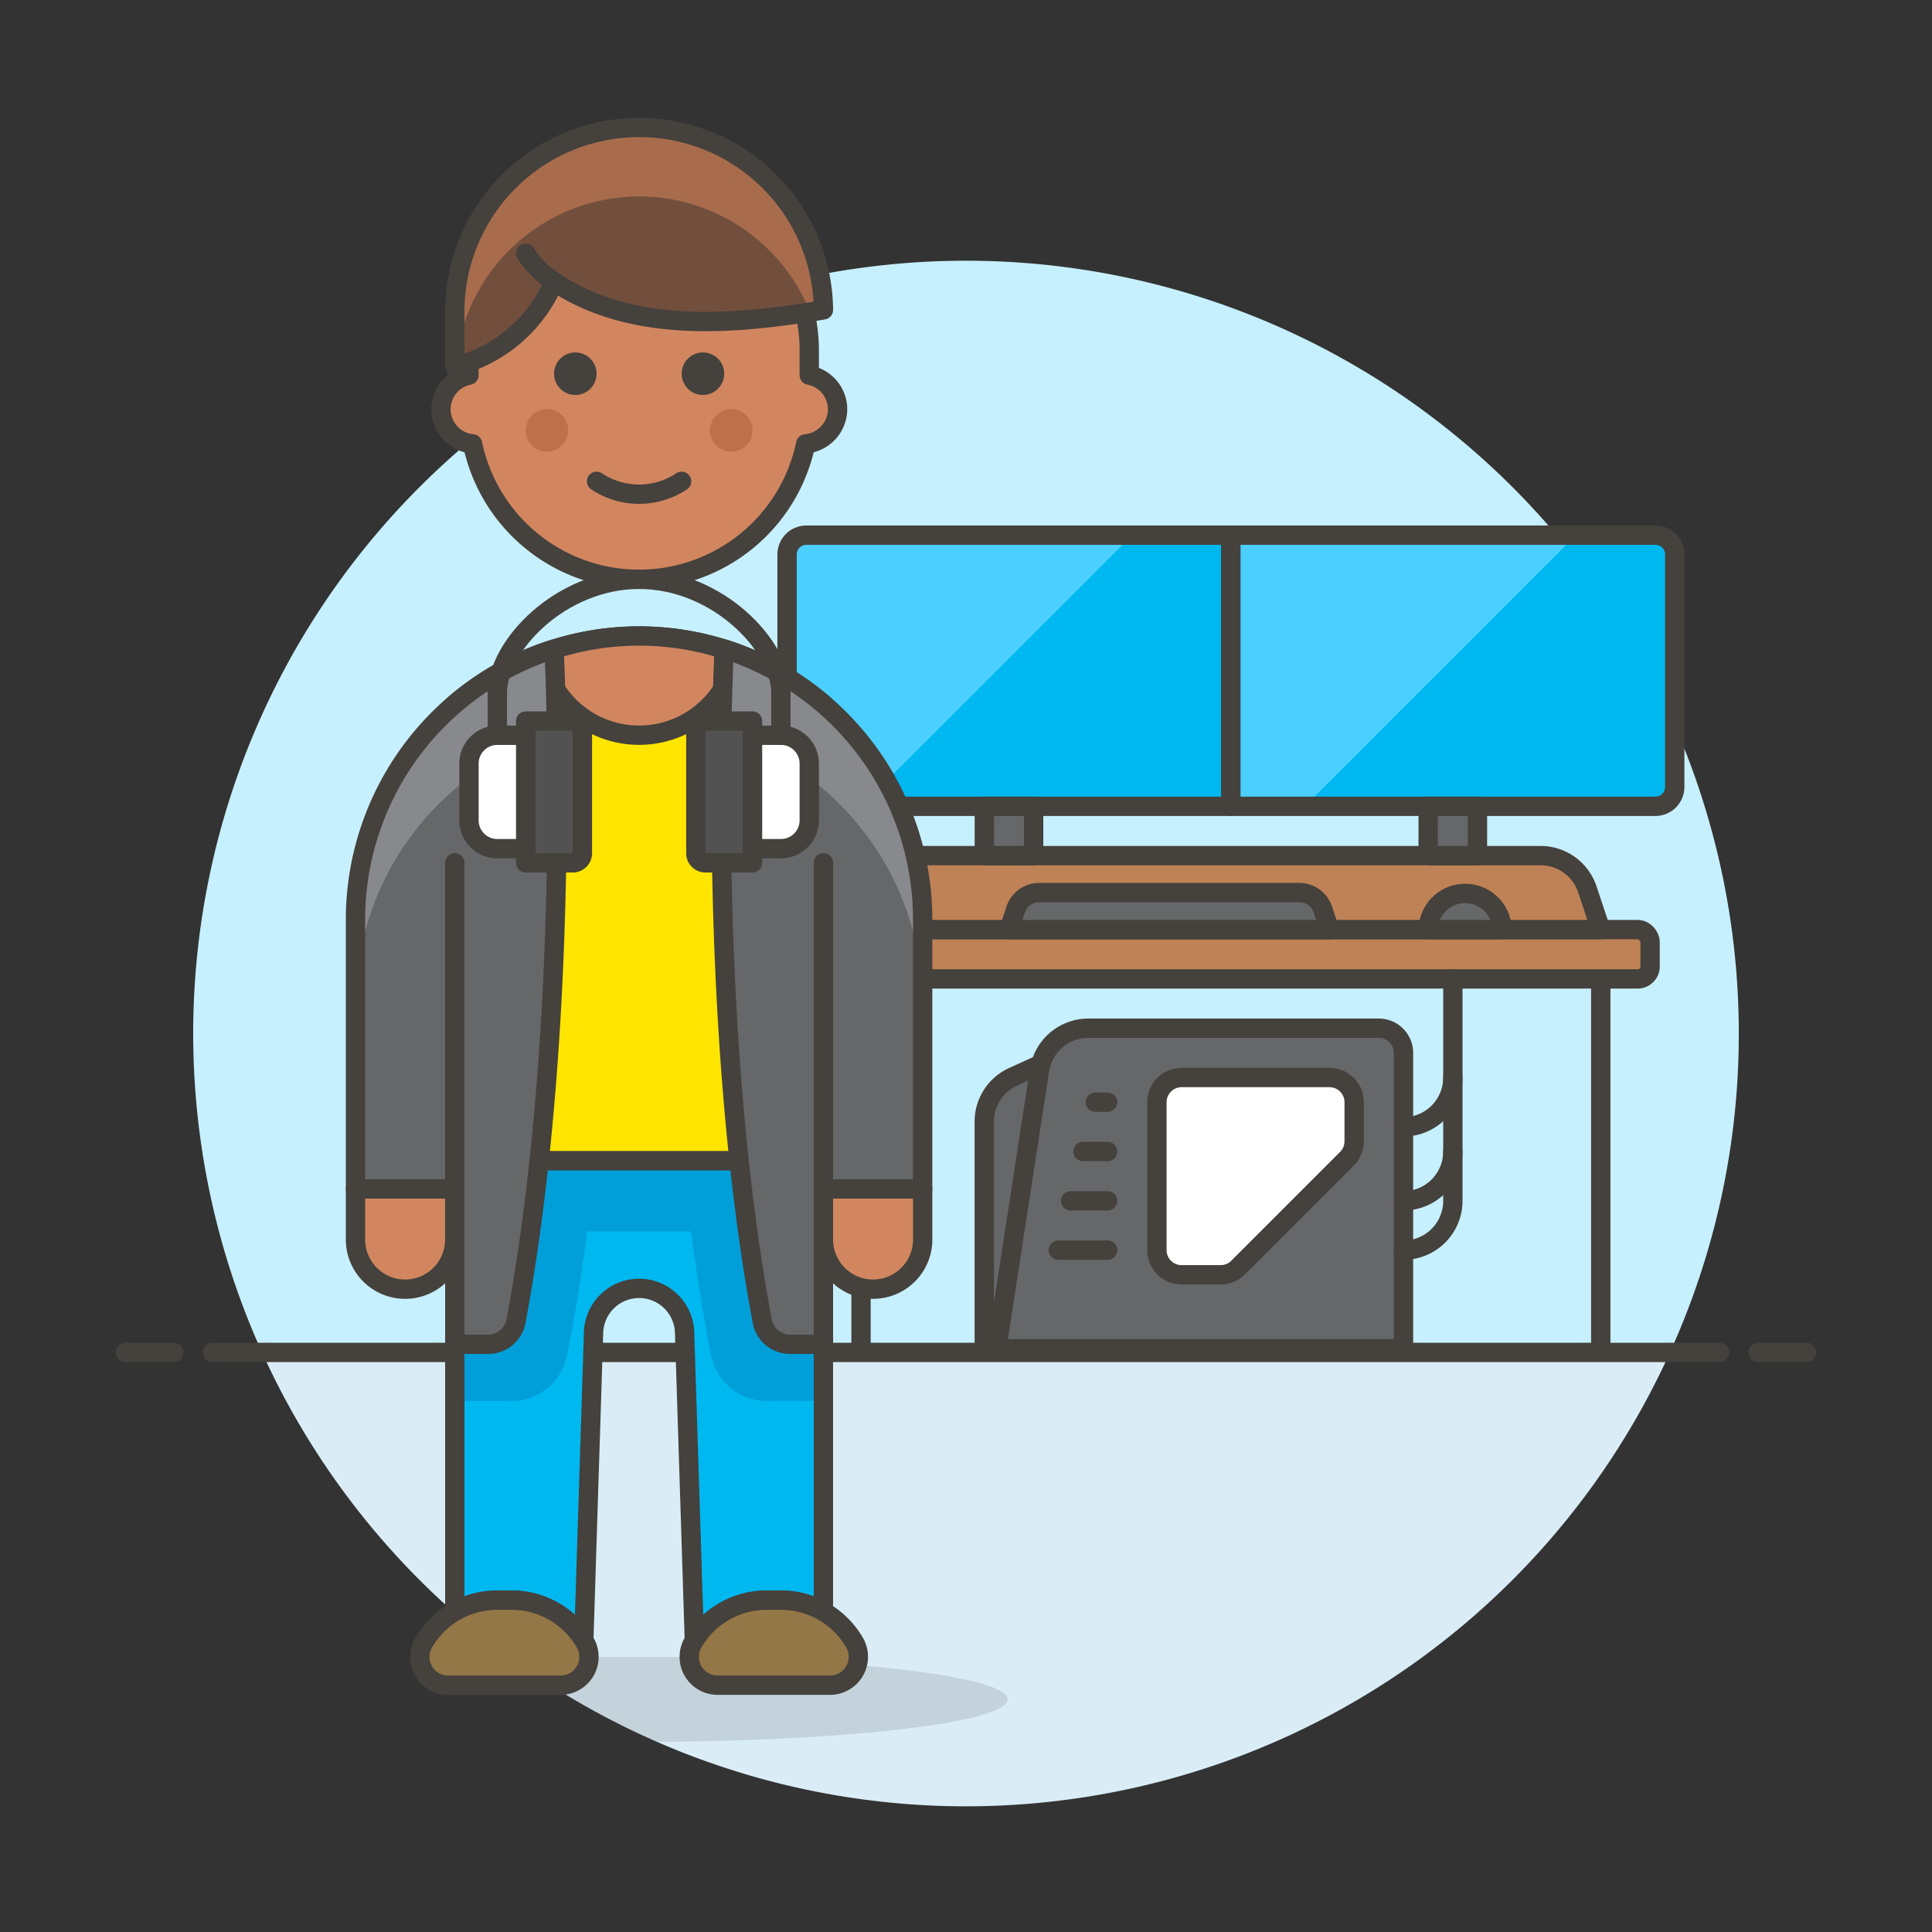 <svg xmlns="http://www.w3.org/2000/svg" viewBox="0 0 100 100"><rect x="0" y="0" width="100" height="100" fill="#333333" stroke="none"/><g class="nc-icon-wrapper"><defs/><path class="a" d="M90 53.5A40 40 0 1 0 13.564 70h72.872A39.844 39.844 0 0 0 90 53.5z" style="" fill="#c7f0ff"/><path class="b" d="M13.564 70a40 40 0 0 0 72.872 0z" style="" fill="#daedf7"/><g><path class="c" d="M11 70h78" fill="none" stroke="#45413c" stroke-linecap="round" stroke-linejoin="round"/><path class="c" d="M6.5 70H9" fill="none" stroke="#45413c" stroke-linecap="round" stroke-linejoin="round"/><path class="c" d="M91 70h2.5" fill="none" stroke="#45413c" stroke-linecap="round" stroke-linejoin="round"/></g><g><path class="c" d="M82.855 69.812V50.668" fill="none" stroke="#45413c" stroke-linecap="round" stroke-linejoin="round"/><path class="c" d="M44.567 69.812V50.668" fill="none" stroke="#45413c" stroke-linecap="round" stroke-linejoin="round"/><rect class="d" x="42.014" y="48.115" width="43.394" height="2.553" rx=".638" stroke="#45413c" stroke-linecap="round" stroke-linejoin="round" fill="#bf8256"/><path class="d" d="M82.161 46.032a2.552 2.552 0 0 0-2.422-1.745H47.683a2.553 2.553 0 0 0-2.422 1.745l-.694 2.083h38.288z" stroke="#45413c" stroke-linecap="round" stroke-linejoin="round" fill="#bf8256"/><path class="e" d="M57.968 53.221l-5.523 2.51a2.552 2.552 0 0 0-1.5 2.324v11.757h7.02z" stroke="#45413c" stroke-linecap="round" stroke-linejoin="round" fill="#656769"/><path class="e" d="M71.369 53.221h-15.04a2.553 2.553 0 0 0-2.523 2.164l-2.22 14.427h21.059V54.5a1.276 1.276 0 0 0-1.276-1.279z" stroke="#45413c" stroke-linecap="round" stroke-linejoin="round" fill="#656769"/><path class="c" d="M57.33 57.049h-.638" fill="none" stroke="#45413c" stroke-linecap="round" stroke-linejoin="round"/><path class="c" d="M57.33 59.602h-1.277" fill="none" stroke="#45413c" stroke-linecap="round" stroke-linejoin="round"/><path class="c" d="M57.33 62.155h-1.915" fill="none" stroke="#45413c" stroke-linecap="round" stroke-linejoin="round"/><path class="c" d="M57.33 64.707h-2.553" fill="none" stroke="#45413c" stroke-linecap="round" stroke-linejoin="round"/><path class="f" d="M61.159 65.983h2.024a1.276 1.276 0 0 0 .9-.373l5.634-5.634a1.279 1.279 0 0 0 .374-.9v-2.027a1.277 1.277 0 0 0-1.277-1.276h-7.655a1.277 1.277 0 0 0-1.277 1.276v7.658a1.276 1.276 0 0 0 1.277 1.276z" stroke="#45413c" stroke-linecap="round" stroke-linejoin="round" fill="#fff"/><g><path class="g" d="M63.711 41.734H41.738a1 1 0 0 1-1-1V28.7a1 1 0 0 1 1-1h21.973z" style="" fill="#00b8f0"/><path class="h" d="M44.567 41.734h-2.553a1.276 1.276 0 0 1-1.276-1.276V28.971a1.276 1.276 0 0 1 1.276-1.271h16.592z" style="" fill="#4acfff"/><path class="e" d="M50.948 41.734h2.553v2.553h-2.553z" stroke="#45413c" stroke-linecap="round" stroke-linejoin="round" fill="#656769"/><path class="c" d="M63.711 41.734H41.738a1 1 0 0 1-1-1V28.7a1 1 0 0 1 1-1h21.973z" fill="none" stroke="#45413c" stroke-linecap="round" stroke-linejoin="round"/></g><g><path class="g" d="M85.684 41.734H63.711V27.7h21.973a1 1 0 0 1 1 1v12.034a1 1 0 0 1-1 1z" style="" fill="#00b8f0"/><path class="h" d="M67.54 41.734h-3.829V27.695h17.868L67.54 41.734z" style="" fill="#4acfff"/><path class="e" d="M73.921 41.734h2.553v2.553h-2.553z" stroke="#45413c" stroke-linecap="round" stroke-linejoin="round" fill="#656769"/><path class="c" d="M85.684 41.734H63.711V27.7h21.973a1 1 0 0 1 1 1v12.034a1 1 0 0 1-1 1z" fill="none" stroke="#45413c" stroke-linecap="round" stroke-linejoin="round"/></g><path class="c" d="M75.2 55.773a2.553 2.553 0 0 1-2.553 2.553" fill="none" stroke="#45413c" stroke-linecap="round" stroke-linejoin="round"/><path class="c" d="M75.2 59.6a2.553 2.553 0 0 1-2.553 2.553" fill="none" stroke="#45413c" stroke-linecap="round" stroke-linejoin="round"/><path class="c" d="M72.645 64.707a2.553 2.553 0 0 0 2.555-2.552V50.668" fill="none" stroke="#45413c" stroke-linecap="round" stroke-linejoin="round"/><path class="e" d="M68.469 47.074a1.277 1.277 0 0 0-1.211-.873H53.783a1.277 1.277 0 0 0-1.211.873l-.347 1.041h16.591z" stroke="#45413c" stroke-linecap="round" stroke-linejoin="round" fill="#656769"/><path class="e" d="M73.921 48.115a1.915 1.915 0 0 1 3.829 0z" stroke="#45413c" stroke-linecap="round" stroke-linejoin="round" fill="#656769"/><g><ellipse class="i" cx="33.08" cy="87.959" rx="19.08" ry="2.202" fill="#45413c" opacity="0.15"/><path class="g" d="M39.685 82.822h.734a4.392 4.392 0 0 1 2.2.589V60.072H23.54v23.339a4.392 4.392 0 0 1 2.2-.589h.734a4.4 4.4 0 0 1 3.743 2.083l.506-15.946a2.357 2.357 0 0 1 4.711 0l.506 15.946a4.4 4.4 0 0 1 3.745-2.083z" style="" fill="#00b8f0"/><path class="j" d="M23.54 60.072v12.444h2.936a2.934 2.934 0 0 0 2.876-2.353c.425-2.1.755-4.255 1.047-6.422h5.363c.292 2.167.622 4.324 1.047 6.422a2.934 2.934 0 0 0 2.876 2.353h2.936V60.072z" style="" fill="#009fd9"/><path class="c" d="M39.685 82.822h.734a4.392 4.392 0 0 1 2.2.589V60.072H23.54v23.339a4.392 4.392 0 0 1 2.2-.589h.734a4.4 4.4 0 0 1 3.743 2.083l.506-15.946a2.357 2.357 0 0 1 4.711 0l.506 15.946a4.4 4.4 0 0 1 3.745-2.083z" fill="none" stroke="#45413c" stroke-linecap="round" stroke-linejoin="round"/><path class="c" d="M42.621 49.064v-4.403" fill="none" stroke="#45413c" stroke-linecap="round" stroke-linejoin="round"/><path class="k" d="M42.962 87.225a1.468 1.468 0 0 0 1.271-2.2 4.4 4.4 0 0 0-3.814-2.2h-.734a4.4 4.4 0 0 0-3.814 2.2 1.467 1.467 0 0 0 1.271 2.2z" stroke="#45413c" stroke-linecap="round" stroke-linejoin="round" fill="#947746"/><path class="k" d="M29.018 87.225a1.468 1.468 0 0 0 1.272-2.2 4.4 4.4 0 0 0-3.814-2.2h-.734a4.4 4.4 0 0 0-3.814 2.2 1.467 1.467 0 0 0 1.271 2.2z" stroke="#45413c" stroke-linecap="round" stroke-linejoin="round" fill="#947746"/><path class="l" d="M42.621 36.443a14.676 14.676 0 0 0-19.081 0v23.629h19.081z" stroke="#45413c" stroke-linecap="round" stroke-linejoin="round" fill="#ffe500"/><path class="m" d="M18.4 64.108a2.569 2.569 0 1 0 5.137 0V61.54H18.4z" stroke="#45413c" stroke-linecap="round" stroke-linejoin="round" fill="#d18660"/><path class="m" d="M42.621 64.108a2.569 2.569 0 1 0 5.137 0V61.54h-5.137z" stroke="#45413c" stroke-linecap="round" stroke-linejoin="round" fill="#d18660"/><path class="m" d="M38.126 33.828a14.457 14.457 0 0 0-10.091 0 5.125 5.125 0 0 0 10.091 0z" stroke="#45413c" stroke-linecap="round" stroke-linejoin="round" fill="#d18660"/><path class="c" d="M23.54 49.064v-4.403" fill="none" stroke="#45413c" stroke-linecap="round" stroke-linejoin="round"/><path class="n" d="M28.677 33.593A14.682 14.682 0 0 0 18.4 47.6v13.94h5.14v8.04h1.728a1.465 1.465 0 0 0 1.441-1.2c2.955-15.79 1.968-34.787 1.968-34.787z" style="" fill="#656769"/><path class="c" d="M23.54 44.661V61.54" fill="none" stroke="#45413c" stroke-linecap="round" stroke-linejoin="round"/><path class="o" d="M28.808 37.959a139.843 139.843 0 0 0-.131-4.366A14.682 14.682 0 0 0 18.4 47.6V52a14.68 14.68 0 0 1 10.408-14.041z" style="" fill="#87898c"/><path class="c" d="M28.677 33.593A14.682 14.682 0 0 0 18.4 47.6v13.94h5.14v8.04h1.728a1.465 1.465 0 0 0 1.441-1.2c2.955-15.79 1.968-34.787 1.968-34.787z" fill="none" stroke="#45413c" stroke-linecap="round" stroke-linejoin="round"/><g><path class="c" d="M42.621 49.064v-4.403" fill="none" stroke="#45413c" stroke-linecap="round" stroke-linejoin="round"/><path class="n" d="M37.484 33.593a14.682 14.682 0 0 1 10.274 14V61.54h-5.137v8.04h-1.728a1.465 1.465 0 0 1-1.441-1.2c-2.952-15.79-1.968-34.787-1.968-34.787z" style="" fill="#656769"/><path class="c" d="M42.621 44.661V61.54" fill="none" stroke="#45413c" stroke-linecap="round" stroke-linejoin="round"/><path class="o" d="M37.353 37.959c.046-2.719.131-4.366.131-4.366a14.682 14.682 0 0 1 10.274 14V52a14.68 14.68 0 0 0-10.405-14.041z" style="" fill="#87898c"/><path class="c" d="M37.484 33.593a14.682 14.682 0 0 1 10.274 14V61.54h-5.137v8.04h-1.728a1.465 1.465 0 0 1-1.441-1.2c-2.952-15.79-1.968-34.787-1.968-34.787z" fill="none" stroke="#45413c" stroke-linecap="round" stroke-linejoin="round"/></g><g><path class="m" d="M43.354 21.177a1.808 1.808 0 0 0-1.467-1.76v-1.175a8.807 8.807 0 1 0-17.613 0v1.175a1.8 1.8 0 0 0 .185 3.558 8.807 8.807 0 0 0 17.243 0 1.816 1.816 0 0 0 1.652-1.798z" stroke="#45413c" stroke-linecap="round" stroke-linejoin="round" fill="#d18660"/><circle class="p" cx="29.778" cy="19.343" r="1.101" style="" fill="#45413c"/><circle class="p" cx="36.383" cy="19.343" r="1.101" style="" fill="#45413c"/><circle class="q" cx="28.31" cy="22.278" r="1.101" style="" fill="#bd704a"/><circle class="q" cx="37.851" cy="22.278" r="1.101" style="" fill="#bd704a"/><path class="c" d="M30.879 24.914a3.968 3.968 0 0 0 4.4 0" fill="none" stroke="#45413c" stroke-linecap="round" stroke-linejoin="round"/><g><path class="r" d="M42.621 16.04a9.541 9.541 0 0 0-19.081 0v2.936a7.575 7.575 0 0 0 5.137-4.4c4.112 2.764 9.54 2.198 13.944 1.464z" style="" fill="#724f3d"/><path class="s" d="M33.08 10.169a9.537 9.537 0 0 1 8.846 5.978c.231-.036.469-.069.7-.107a9.541 9.541 0 0 0-19.081 0v2.936l.038-.013a9.534 9.534 0 0 1 9.497-8.794z" style="" fill="#a86c4d"/><path class="c" d="M42.621 16.04a9.541 9.541 0 0 0-19.081 0v2.936a7.575 7.575 0 0 0 5.137-4.4c4.112 2.764 9.54 2.198 13.944 1.464z" fill="none" stroke="#45413c" stroke-linecap="round" stroke-linejoin="round"/><path class="c" d="M27.21 13.105a4.692 4.692 0 0 0 1.467 1.467" fill="none" stroke="#45413c" stroke-linecap="round" stroke-linejoin="round"/></g></g><g><path class="t" d="M27.21 44.661h2.435a.5.5 0 0 0 .5-.5v-6.339a.5.5 0 0 0-.5-.5H27.21z" stroke="#45413c" stroke-linecap="round" stroke-linejoin="round" fill="#525252"/><path class="f" d="M25.742 43.927h1.468v-5.871h-1.468a1.468 1.468 0 0 0-1.468 1.468v2.935a1.468 1.468 0 0 0 1.468 1.468z" stroke="#45413c" stroke-linecap="round" stroke-linejoin="round" fill="#fff"/><path class="t" d="M38.951 44.661h-2.435a.5.5 0 0 1-.5-.5v-6.339a.5.5 0 0 1 .5-.5h2.435z" stroke="#45413c" stroke-linecap="round" stroke-linejoin="round" fill="#525252"/><path class="f" d="M40.419 43.927h-1.468v-5.871h1.468a1.468 1.468 0 0 1 1.468 1.468v2.935a1.468 1.468 0 0 1-1.468 1.468z" stroke="#45413c" stroke-linecap="round" stroke-linejoin="round" fill="#fff"/><path class="c" d="M40.419 38.056v-2.2c0-2.431-3.285-5.87-7.339-5.87s-7.338 3.439-7.338 5.87v2.2" fill="none" stroke="#45413c" stroke-linecap="round" stroke-linejoin="round"/></g></g></g></g></svg>